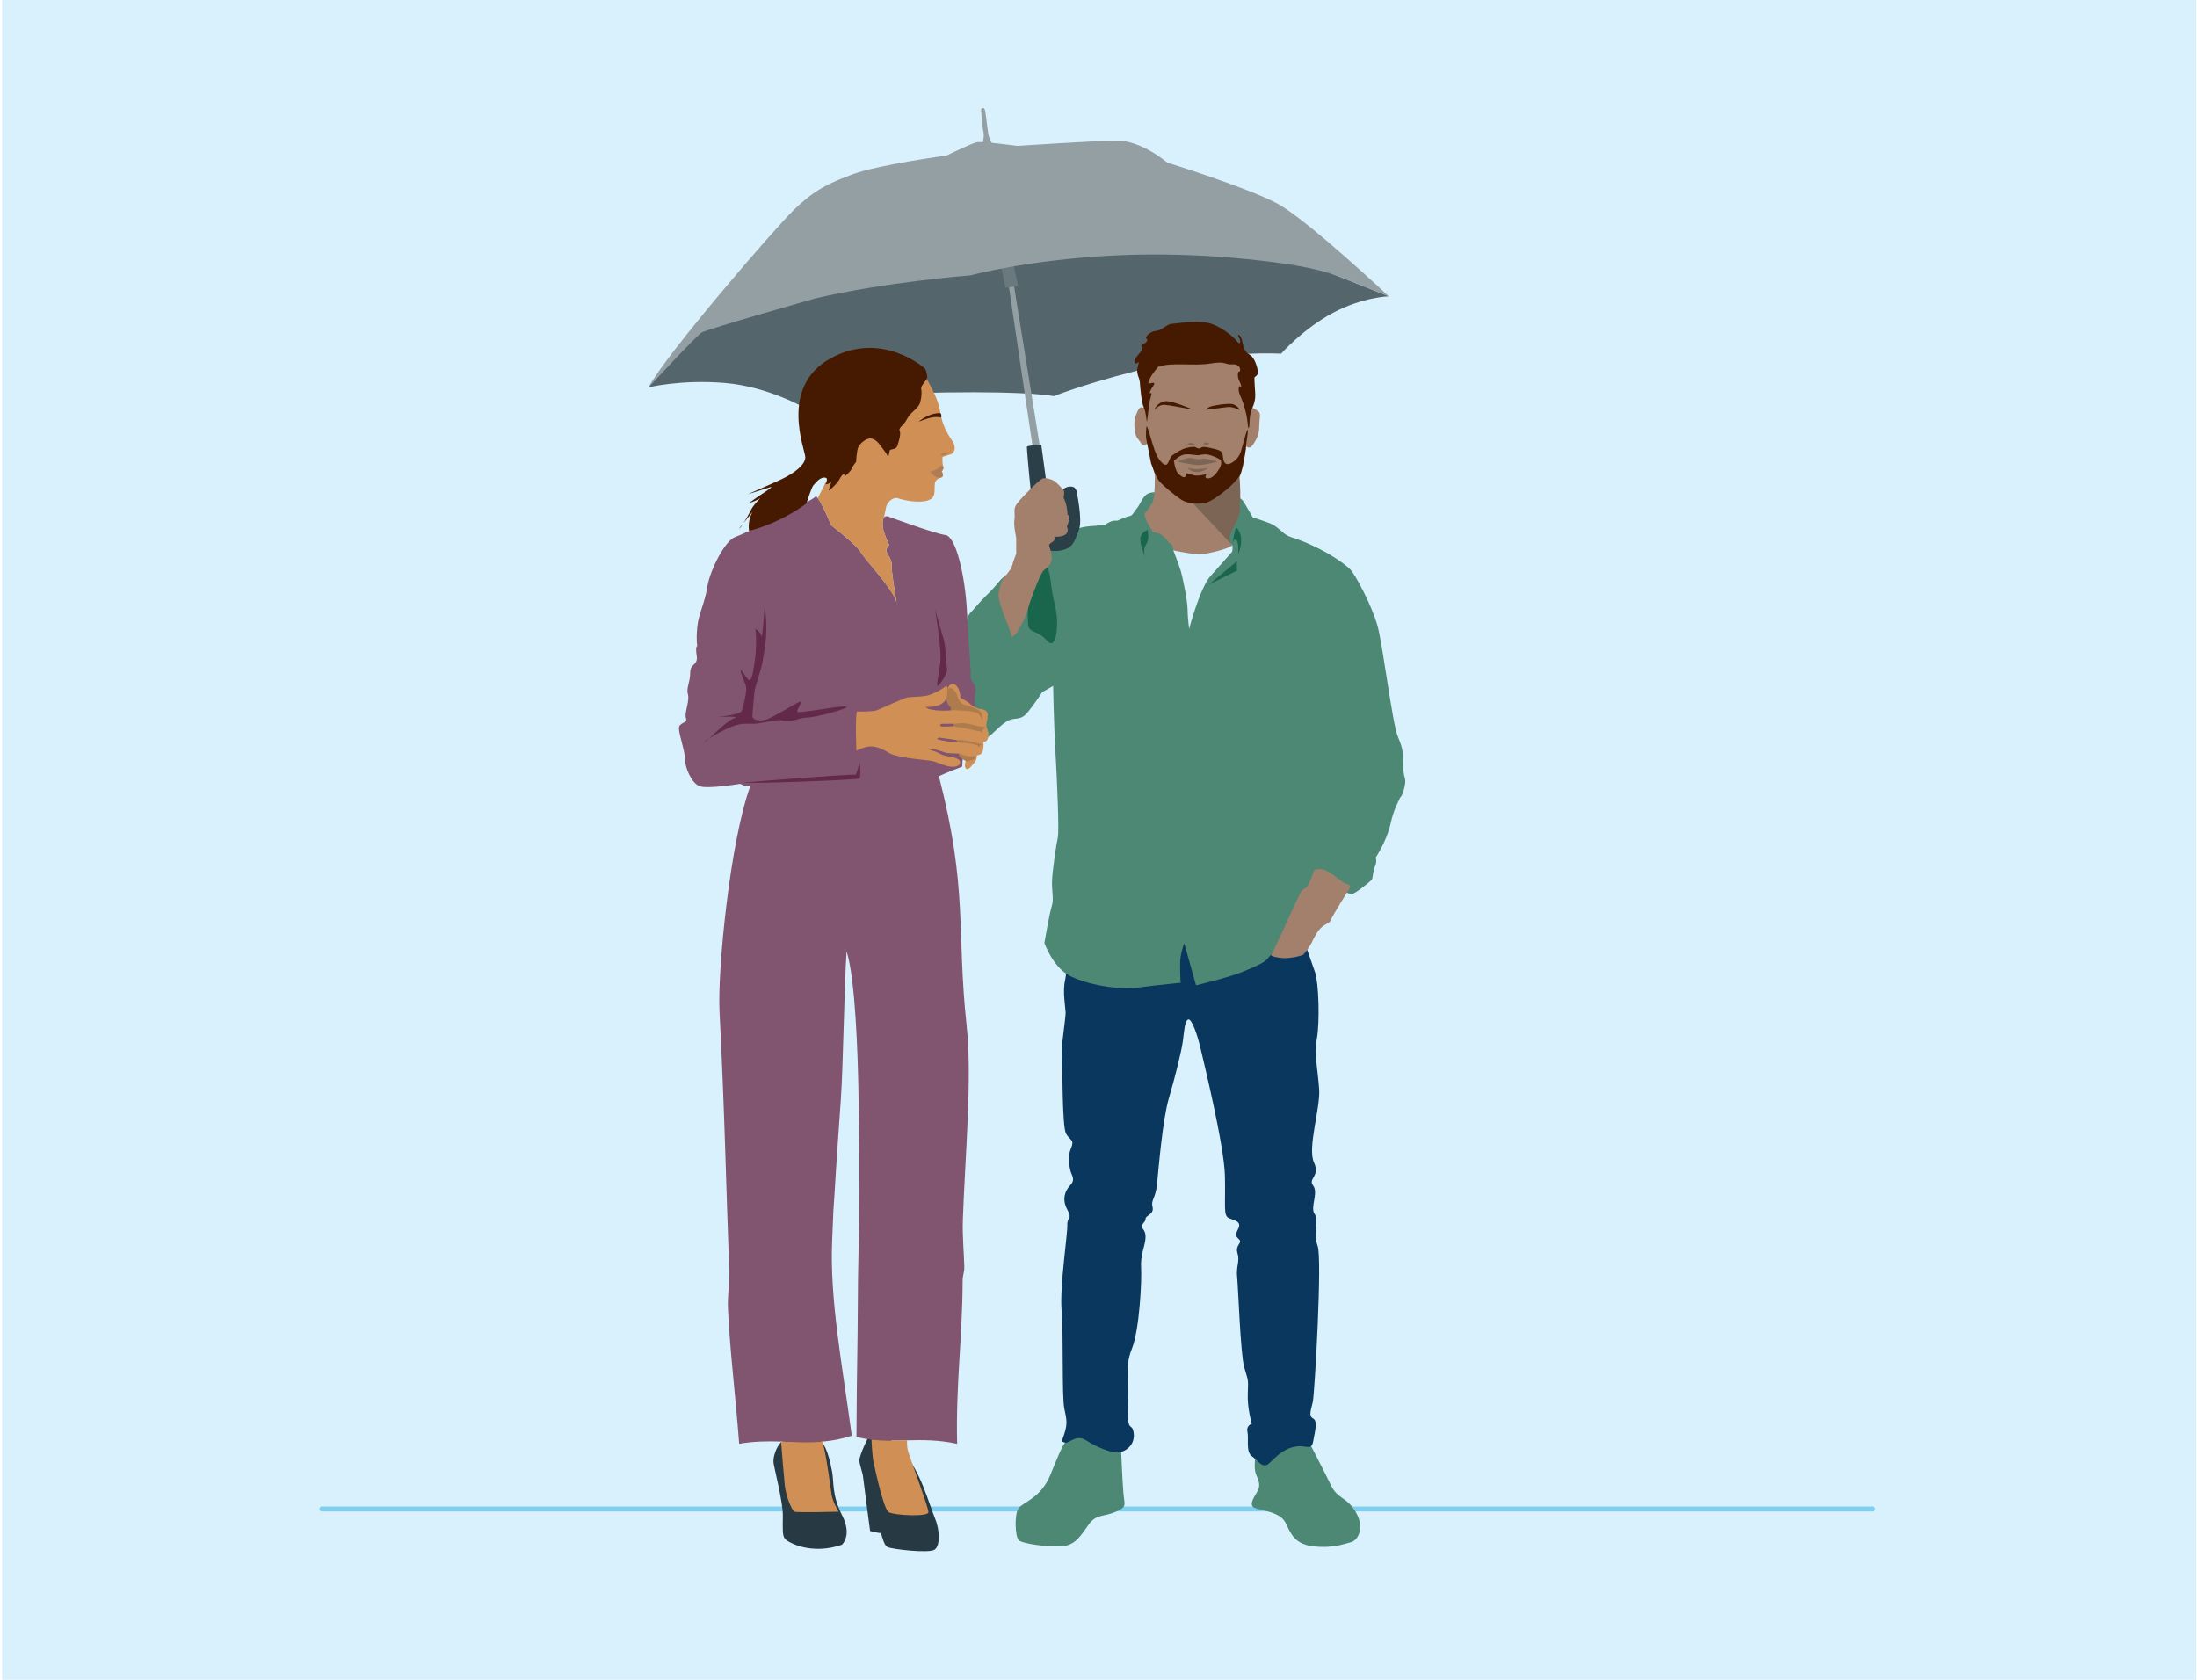 <?xml version="1.0" encoding="UTF-8"?>
<svg xmlns="http://www.w3.org/2000/svg" viewBox="0 0 850 650">
  <defs>
    <style>
      .cls-1 {
        fill: #81546f;
      }

      .cls-1, .cls-2, .cls-3, .cls-4, .cls-5, .cls-6, .cls-7, .cls-8, .cls-9, .cls-10, .cls-11, .cls-12, .cls-13, .cls-14, .cls-15, .cls-16, .cls-17, .cls-18, .cls-19, .cls-20, .cls-21 {
        stroke-width: 0px;
      }

      .cls-2 {
        fill: #d08f55;
      }

      .cls-3 {
        fill: #62294b;
      }

      .cls-4 {
        fill: #19664d;
      }

      .cls-5 {
        fill: #d9f0fd;
      }

      .cls-6 {
        fill: #4c8874;
      }

      .cls-7 {
        fill: #a2806c;
      }

      .cls-8 {
        fill: #af7d55;
      }

      .cls-9 {
        fill: #831459;
      }

      .cls-10 {
        fill: #ae7c4c;
      }

      .cls-11 {
        fill: #461a00;
      }

      .cls-12 {
        fill: #0a375d;
      }

      .cls-13 {
        fill: #461a00;
      }

      .cls-14 {
        fill: #7d6555;
      }

      .cls-15 {
        fill: #55656c;
      }

      .cls-16 {
        fill: #6a797e;
      }

      .cls-17 {
        fill: #949fa3;
      }

      .cls-18 {
        fill: #c48b59;
      }

      .cls-22 {
        fill: none;
        stroke: #80cff1;
        stroke-linecap: round;
        stroke-linejoin: round;
        stroke-width: 1.92px;
      }

      .cls-19 {
        fill: #273943;
      }

      .cls-20 {
        fill: #949fa3;
      }

      .cls-21 {
        fill: #2a3f47;
      }
    </style>
  </defs>
  <g id="rectangles">
    <rect class="cls-5" x=".79" width="848.88" height="650"/>
  </g>
  <g id="Layer_1" data-name="Layer 1">
    <line class="cls-22" x1="124.55" y1="583.89" x2="724.55" y2="583.89"/>
    <g>
      <path class="cls-15" d="M250.91,149.89l13.16-16.87,16-20.5,170.13-32.58,87.11,34.73s-10.05.23-21.55,6.35c-11.5,6.12-20.13,15.84-20.13,15.84,0,0-21.39-1.3-47.02,4.51-25.63,5.81-40.94,11.92-40.94,11.92,0,0-8.31-1.92-42.12-1.43-33.81.49-53.59,6.3-53.59,6.3,0,0-14.54-8.57-31.56-9.98s-29.49,1.71-29.49,1.71Z"/>
      <path class="cls-17" d="M389.93,108.25l13.24,89.12s2.99.93,3.02.07-14.17-88.64-14.17-88.64l-2.08-.55Z"/>
      <path class="cls-17" d="M379.48,57.63s1.55-4.16,1.04-6.39c-.51-2.23-.97-8.94-.97-8.94,0,0,1.14-1.43,1.58.52s.97,8.94,1.59,10.41c.63,1.47,2.08,4.65,2.08,4.65l-5.33-.26Z"/>
      <path class="cls-6" d="M433.63,558.49s.57,14.14,1,19.14c.43,5,1.57,5.43-3.14,7.43-4.71,2-7.28.71-10.28,4.86-3,4.14-5.08,8.14-10.61,8.43s-15.24-1-16.53-2.43-1.71-9.86,0-12.28,8.57-3.86,12.28-12.86,5.02-12.71,7.65-14.71,18.2-1.29,19.63,2.43Z"/>
      <path class="cls-6" d="M486.91,558.06c-.57,1-2.43,9.28-.86,12.71,1.57,3.43,1.38,4.71.12,6.86s-3.07,4.86-.74,5.86c2.33,1,9.76,1.43,11.9,5.71s3.43,8.36,11,9.18c7.57.82,11.86-1.04,14.28-1.61,2.43-.57,5.57-5,2.14-11.28-3.43-6.28-7.14-5.28-9.71-10.57s-8.57-16.85-8.57-16.85h-19.57Z"/>
      <path class="cls-12" d="M412.06,370.76c-.27.17,1,4.32,0,8.61-1,4.29.16,10.43.22,12.43s-1.94,14.43-1.51,17.14.03,27.14,1.73,29.85c1.7,2.71,3.27,2.14,1.84,5.57s-.57,7.14-.14,8.86,2,3.14-.14,5.43-3.25,5.57-1.12,9.43c2.12,3.86-.12,2.57,0,6s-3,23.85-2.22,33,.06,33.42,1.06,37.99c1,4.57,1.14,5.86.14,9.28-1,3.43-1.71,3.29,0,3.86s4.29-3.43,8.28-.86c4,2.57,9.57,4.86,12.28,4.71,2.71-.14,6.71-2.71,6.14-7.43-.57-4.71-2.57.43-2.14-9.71s-1.57-15.57,1.43-23c3-7.43,3.86-26.71,3.57-31.28s1.14-7.71,1.57-10.43-.14-3.86-1.14-5c-1-1.14,1.43-2.29,1.29-3.57s3.43-1.71,2.71-4.57c-.71-2.86,1.14-3.14,1.71-8.71.57-5.57,2.14-25,4.57-33.28,2.43-8.28,4.86-18,5.43-22.14s.69-7.86,2.06-8.43,3.65,6.28,4.65,10.57c1,4.29,9.28,37.85,9.57,49.85s-.71,15.43,1.57,16.43c2.29,1,5,1.29,3.57,4.14-1.43,2.86-.92,2.71.4,4.14s-1.68,2.14-.68,5.28c1,3.14-.57,5-.14,9.14.43,4.14,1.29,29.57,2.71,34.85,1.43,5.28,1.71,4.14,1.43,10.14s1.57,11.86,1.57,11.86c0,0-2.29.71-1.71,3.14s-.71,7.71,1.71,9.43c2.43,1.71,4.14,5,6.57,2.86,2.43-2.14,4.86-5.28,9.57-6.43,4.71-1.14,6.86,1.86,7.57-2.14s1.86-7.86,0-8.86c-1.86-1-.86-3.14-.14-6.43s3.71-55.56,1.86-60.42c-1.86-4.86.71-9.71-1.14-12.28-1.86-2.57,1.57-8.14-.57-11-2.14-2.86,2.86-3.43.29-9-2.57-5.57,2.48-20.85,2.03-28.14-.45-7.28-2.03-13.43-.88-19.85,1.14-6.43.71-21.43-.71-25.57-1.43-4.14-4.29-12.28-4.29-12.28,0,0-15.71-6.28-23.43-6.43-7.71-.14-58.13,6.5-68.99,13.25Z"/>
      <path class="cls-6" d="M449.02,190.61c-.16,0-3.11-.54-5.04.48-1.93,1.02-3,4.39-4.23,5.73s-1.34,2.62-2.79,2.89-3.59,1.29-4.39,1.66-1.29-.37-3.59.8c-2.3,1.18.16.64-4.07,1.18-4.23.54-7.61-.48-16.98,6.21-9.37,6.7-19.44,13.18-20.73,14.73-1.29,1.55-3.27,3.91-5.62,6.16s-4.82,5.36-6.11,6.64c-1.29,1.29-1.23,3.32-1.23,3.32,0,0-2.2,1.77-2.73,4.34-.54,2.57-4.55,9-4.98,11.09-.43,2.09-3.27,4.61-1.93,16.82,1.34,12.21,4.61,12.86,7.39,13.44,2.79.59,7.82.64,10.07-.75s5.46-5.41,8.25-6.64,4.55.32,7.45-3.27c2.89-3.59,5.46-7.61,5.46-7.61l4.23-2.41s.27,14.89.91,25.87c.64,10.98,1.45,30.42.91,32.73-.54,2.3-2.14,13.02-2.25,17.03s.8,6.8-.11,9.64-2.84,14.19-2.84,14.19c0,0,3.27,9.43,9.86,12.75,6.59,3.32,18.27,5.57,26.89,4.45,8.62-1.12,15.96-1.77,15.96-1.77,0,0-.48-7.02,0-10.07s1.39-5.2,1.39-5.2l4.55,16.23s12.69-3,18.1-5.25c5.41-2.25,8.73-3.59,10.07-5.62s6.11-3.59,9.91-6.32c3.8-2.73,16.28-20.68,16.28-20.68,0,0,4.55,2.57,5.84,2.57s7.28-4.93,7.77-5.52.43-3.37,1.29-5.25c.86-1.87.27-3.37.27-3.37,0,0,4.23-6.37,5.68-12.86,1.45-6.48,3.16-8.73,3.48-9.75s1.12-.7,1.98-4.71c.86-4.02-.43-2.89-.48-7.87-.05-4.98.05-6.53-2.09-11.57-2.14-5.04-5.73-34.98-7.82-42.69-2.09-7.71-8.68-20.3-10.82-22.28s-7.07-5.57-13.93-8.78c-6.86-3.21-8.25-3.05-10.18-4.07s-3.91-3.59-6.53-4.66-6.86-2.36-6.86-2.36c0,0-3-5.3-3.75-6.37-.75-1.07-2.84-1.98-3.59-1.98s-28.34-1.29-28.34-1.29Z"/>
      <path class="cls-4" d="M397.82,227.67s-.43,11.46,0,14.36c.43,2.89,3.75,1.82,7.28,5.89,3.54,4.07,4.39-5.68,3.64-10.61s-1.18-3.96-2.25-12.53c-1.07-8.57-4.29-11.46-8.68,2.89Z"/>
      <path class="cls-7" d="M487.16,159.54c-.64-.75-2.36-1.82-2.68-1.61-.32.21-1.61-.32-1.61-.32,0,0-.43-17.46-2.46-20.03-2.04-2.57-34.71-3.43-37.17,2.89-2.46,6.32-.43,5.57-.43,5.57,0,0-.21,8.89,0,10.5.21,1.61-.32,1.18-1.29,1.07-.96-.11-2.04,2.79-2.46,4.39-.43,1.61-.11,6.21.86,7.39s1.18,1.61,1.71,2.36c.54.75,2.25,0,2.25,0,0,0,.96.86,1.29,4.5.32,3.64,1.61,7.18,1.61,7.18,0,0,.21,8.46-.86,10.82-1.07,2.36-3.08,4.39-3.08,4.39l-.13.07c.11.68.3,1.43.63,2.23,1.35,3.27,2.52,4.12,2.52,4.66s1.87.21,3.37,1.29c1.5,1.07,2.95,2.84,3,3.16.05.32.32-.11,1.07.7.36.39.49,1.25.63,2.21,1.36.52,2.82.91,4.41,1.11,9.15,1.19,15.19-.39,18.47-3.07l-19.33-20.6,22.08-10.42,1,1.57c.37-1.17.72-2.44.81-3.47.21-2.46.86-5.36.86-5.36,0,0,1.18,1.29,2.36-.43,1.18-1.71,2.57-3.86,2.57-6.75s.64-5.25,0-6Z"/>
      <path class="cls-14" d="M475.86,207.37c.54-2.25,2.73-5.84,3-6.53.19-.51.75-2.17.97-3.37-.18-.73-.26-1.4-.16-1.93.43-2.36,0-10.28-.11-10.71-.06-.25.49-1.66,1.01-3.28l-1-1.57-22.08,10.42,18.53,19.75c-.24-.9-.36-1.91-.16-2.77Z"/>
      <path class="cls-5" d="M476.81,210.99s.24,2.04-.26,2.68-4,4.43-8.21,9.21-8.28,20.5-8.28,20.5c0,0-.57-4.14-.62-7.78s-1.95-12.36-2.6-14.64-2.91-8-2.91-8c0,0,7.61,1.67,10.55,1.51s10.8-2.09,12.33-3.48Z"/>
      <path class="cls-7" d="M508.37,336.89s-1.87,5.68-2.95,6.48c-1.07.8-1.5.59-2.46,2.41-.96,1.82-7.77,16.93-8.73,18.75s-1.86,4.42-2.4,4.92,2.02,1.14,4.59,1.3c2.57.16,7.34-.86,7.87-1.39s2.41-3.05,3.16-4.55,2.09-4.66,4.18-6.27c2.09-1.61,2.73-1.18,3.32-2.73.59-1.55,7.34-12.32,7.34-12.32,0,0,.54-1.02-1.02-1.39-1.55-.37-2.89-1.71-4.87-3.11-1.98-1.39-3.7-2.62-5.46-2.68s-1.87,0-2.57.59Z"/>
      <path class="cls-21" d="M410.61,190.7s-.08-1.08,1.44-1.87c1.52-.79,2.56-.58,3.21-.4s1.18,1.33,1.18,1.33c0,0,2.48,11.19,1.02,15.15-1.46,3.96-2.18,6.37-4.95,7.49-2.77,1.12-7.57,1.5-10.05-1.46-2.48-2.95-5.26-37.71-5.16-38.03s1.12-.4,2.87-.65,2.7-.08,2.7-.08c0,0,4.21,31.01,4.31,32.2s.71,2.64,1.72,2.74,2.81-1.41,3.08-4.82.33-6.78-.28-8.5c-.61-1.73-.64-1.83-1.09-3.1Z"/>
      <path class="cls-7" d="M391.55,246.53s-1.07-3.59-2.14-6.05-3.11-8.14-3.11-10.07,1.02-5.04,1.5-6,3.43-3.91,3.75-5.41,1.61-4.74,1.61-4.74v-5.98c0-.59-1.07-4.82-.7-7.07.37-2.25-.37-3.75.43-5.36s2.95-3.7,4.82-5.62c1.87-1.93,4.71-4.78,5.84-5.12s3.54.42,4.55,1.16,2.79,2.68,3.37,3.37,0,2.89,0,2.89c0,0,.91,1.77,1.23,3.7s.32,3,.32,3c0,0,.54-.17.59,1.31.05,1.48-.87,3.16-.87,3.16,0,0,.96,1.76-.29,2.96-1.25,1.2-4.51,1.13-4.61.95s1.01,1.27-.92,2.29c-1.93,1.02-.54,1.98-.43,3.21.11,1.23,1.18,3.59-.48,5.57-1.66,1.98-1.98,1.23-3.21,3.59-1.23,2.36-4.29,10.07-5.2,13.71s-3.27,6.96-3.75,8.09-2.3,2.46-2.3,2.46Z"/>
      <path class="cls-4" d="M443.99,205.07s-2.46.75-2.79,3.11,2.14,8.36,2.14,8.36c0,0-1.61-3.32,0-5.73s.65-5.73.65-5.73Z"/>
      <path class="cls-4" d="M478.27,204.11c-.24-.24-1.34,5.19-1.4,6.04s.22-2.18,1.4-1.22c1.18.96.75,5.54.75,5.54,0,0,3.11-6.61-.75-10.36Z"/>
      <polygon class="cls-4" points="478.53 217.18 467.74 226.17 478.53 220.82 478.53 217.18"/>
      <path class="cls-16" d="M389.03,111.41c.4-.14,4.87-.78,4.87-.78l-2.25-10.41-4.59,1.59,1.97,9.6Z"/>
      <path class="cls-20" d="M315.18,115.54c26.82-6.38,60.35-9,60.35-9,0,0,22.14-6.05,55.92-7.7,33.79-1.66,63.38,2.91,63.38,2.91,0,0,14.21,1.65,23.67,5.42,9.46,3.77,18.81,7.5,18.81,7.5,0,0-31.64-29.73-43.15-35.91-11.51-6.18-42.55-15.83-42.55-15.83,0,0-10.06-8.7-19.82-8.54-9.76.16-38.18,2.07-38.18,2.07,0,0-13.72-1.87-15.75-1.41s-11.67,5.14-11.67,5.14c0,0-26,3.55-35.88,7.11s-15.39,6.42-22.96,13.7c-7.58,7.28-50.24,56.8-56.43,68.9,0,0,18.35-19.83,20.53-21.21,2.18-1.37,43.74-13.14,43.74-13.14Z"/>
      <path class="cls-13" d="M448.06,141.97s-2.04,2.36-2.89,3.96-1.29,2.68-.43,2.46c.86-.21,2.64-.75,1.43.96s-1.75,3.21-1,2.79,0,1.5-.32,2.89-.86,7.07-1.07,7.93-.33-3.5-1.23-5.23c-.91-1.73-1.44-7.94-1.55-9.76-.11-1.82-1.39-3.21-.96-5.36.43-2.14,1-3-.09-2.14s-1.48-.96,0-2.68,2.66-3.11,1.91-3.43.11-1.29.86-1.5,1.62-1.29.81-1.82,1.55-2.89,3.69-3c2.14-.11,4.29-2.57,5.78-2.68,1.5-.11,11.14-1.71,15.85,0,4.71,1.71,8.57,5.25,9.86,6.86,1.29,1.61,1.39-.54.54-1.82-.86-1.29.75-1.39,1.39,1.82s1.29,4.18,3,5.14c1.71.96,2.89,4.79,3,6.46s-1.18,1.89-1.29,2.21.11,3.43.21,5.14.32,3.75-1.07,6.75c-1.39,3-.86,6.21-1.29,7.5-.43,1.29-.32-1.93-1.07-5.25s-1.5-5.25-2.36-7.18-.64-4.07.11-3.43c.75.64.11-1.18-.54-2.46-.64-1.29-.54-3.54.11-3.32s.75-3-2.57-2.79c-3.32.21-2.36-1.39-8.68-.32-6.32,1.07-15.11-.64-20.14,1.29Z"/>
      <path class="cls-13" d="M448.06,177.16c2.09,3.27,3.21,2.79,3.54,2.41s1.23-2.52,1.45-2.9,2.68-2.03,4.45-2.83,4.45-1.07,4.87-.86,1.55.96,2.3.27,3.11-.05,5.89.64,2.41,1.93,2.68,3.64c.27,1.71,1.23,2.68,3.11,1.66,1.87-1.02,3.16-2.73,3.7-4.39.54-1.66,1.98-7.39,2.41-8.25s.37.91,0,3-.43,4.22-.75,6.01-1.05,5.71-1.62,7.43c-.57,1.72-2.29,3.43-3.95,5.04-1.66,1.61-6.37,5.36-9,6.32s-7.55.64-9.91-.86c-2.36-1.5-7.28-5.57-8.68-7.23s-2.46-5.11-3.21-6.96c0,0-1.45-7.55-1.82-9.11-.37-1.55,0-5.14,0-5.14.75-.54,2.46,8.84,4.55,12.11ZM457.11,184.29c.8.7,1.98.32,1.61-.7s.86-.21,3.21.32c2.36.54,5.3-.86,4.77-.21s-.54,1.55.96,1.39c1.5-.16,2.95-1.87,4.07-3.7,1.12-1.82.7-3.32.43-3.48s-1.12-.8-3.37-1.61c-2.25-.8-3.54-.43-4.82-.21-1.29.21-3.16-.43-5.36-.27-2.2.16-4.45,2.52-4.45,2.52.8,5.2,2.14,5.25,2.95,5.95Z"/>
      <path class="cls-14" d="M455.72,178.66s3.54-1.82,5.46-1.39,2.79.54,3.96.21c1.18-.32,5.95,1.18,5.95,1.18,0,0-5.36,1.38-7.69,1.31-2.33-.08-7.69-1.31-7.69-1.31Z"/>
      <path class="cls-14" d="M459.45,181.06c-.17-.18,1.81.62,4.23.46,2.41-.16,3.7-.46,3.7-.46,0,0-4.36,3.7-7.92,0Z"/>
      <path class="cls-13" d="M446.67,158.58s1.71-2.09,3.86-1.93c2.14.16,6.91,1.12,8.46,1.39s2.79.54,2.79.54c0,0-8.73-3.8-11.09-3.32s-3.75,2.2-4.02,3.32Z"/>
      <path class="cls-13" d="M466.43,158.58s6.8-.86,8.52-1.07,3.75.75,4.45,1.07-.86-1.98-2.79-2.25-7.61.57-8.68,1.14c-1.07.57-1.5,1.11-1.5,1.11Z"/>
      <path class="cls-14" d="M462.31,171.97s-1.29-.75-1.93-.59-.94.59-.94.59c0,0,1.31.64,2.87,0Z"/>
      <path class="cls-14" d="M465.52,171.8s.81-.85,1.85-.45c1.04.4-.46.9-.46.9l-1.39-.45Z"/>
    </g>
    <g id="Artwork_1" data-name="Artwork 1">
      <g>
        <g>
          <path class="cls-19" d="M336.64,554.7s-4.34,8.48-4.14,10.57c.2,2.09,1.28,4.6,1.43,6.28.15,1.68,2.71,20.88,2.71,20.88,0,0,3.47.87,3.98.77s1.07,4.65,2.81,5.46c1.74.82,15.98,2.5,18.18.97,2.2-1.53,2.09-7.51,0-12.46-2.09-4.95-5.5-18.07-11.79-24.66-6.29-6.59-9.81-10.57-13.18-7.81Z"/>
          <path class="cls-19" d="M302.21,558.03c-1.94,1.98-3.24,5.88-2.91,8.15.33,2.28,3.58,14.93,3.58,20.15s-.33,7.97.98,9.28c1.3,1.3,10,6.2,21.86,2.14,0,0,4.12-3.51.08-11.42-4.04-7.9-3.09-12.99-3.9-17.06-.81-4.06-2.11-10.73-5.53-12.52-3.41-1.79-14.15,1.28-14.15,1.28Z"/>
        </g>
        <g>
          <path class="cls-9" d="M347.04,233.95s-.07-.37-.17-1c.11.36.17.7.17,1Z"/>
          <path class="cls-1" d="M372.52,472.14c-.21,5.91.43,12.89.56,17.86.06,2.41-.65,3.34-.65,5.67-.05,21.83-2.7,40.42-2.12,63.02-7.25-1.57-13.46-1.5-19.38-1.35-4.63.11-9.09.27-13.73-.26-1.91-.22-3.85-.56-5.84-1.07.1-18.71.17-21.06.44-40.05.02-1.41.15-20.2.17-21.61.09-6.68.3-12.56.36-19.23.16-18.32.17-36.59-.23-54.64-.25-11.29-1.08-41.59-4.56-52.34-.91,12.87-1.31,44.55-2.23,57.42-.87,12.28-1.75,24.57-2.46,36.86-.15,2.55-.29,3.52-.42,6.07-.17,3.32-.34,8.21-.48,11.53-.97,22.71,3.82,47.53,7.6,75.52-3.82,1.28-7.45,1.94-10.99,2.26-5.53.5-10.86.16-16.37.01-5.13-.15-10.43-.13-16.2.87-1.52-19.68-3.61-36.2-4.34-52.22-.23-5.04.67-10.51.48-15.4-1.2-31.04-1.71-59.99-3.75-99.71-.81-15.96,4.09-65.79,11.93-87.23l-1.95.06-2.02-.88s-12.32,2.08-15.57.95c-3.24-1.12-5.73-7.23-5.73-10.35s-2.37-9.73-2.37-12.09,3.5-1.87,2.74-3.87c-.75-2,1.5-6.74.75-9.23-.75-2.49.87-4.61.87-8.36s3.11-2.74,2.52-6.61c-.6-3.87.22-3.74.22-3.74,0,0-.5-2.12,0-7.35.5-5.24,2.86-8.98,3.87-15.47.99-6.48,6.86-17.96,10.72-19.33,3.87-1.37,28.68-13.34,31.06-15.59.22-.2.54-.01.95.48,1.24,1.51,3.25,5.86,5.21,10.5,4.61,3.65,10.26,8.35,11.35,10.29,1.79,3.17,12.44,14.16,13.92,19.42.11.63.17,1,.17,1,0-.3-.07-.64-.17-1-.52-3.01-2-11.97-1.88-14.27.15-2.79-2.2-4.26-2.06-5.88.05-.53.51-1.22,1.12-1.92-1.32-2.62-2.35-5.75-2.44-6.66-.09-.87-.31-2.93.4-3.92h0c.41-.58,1.13-.79,2.37-.18,0,0,17.58,6.49,21.45,6.92,3.87.43,7.6,15.15,8.35,30.24.75,15.09,1.63,23.45,1.38,24.82-.26,1.37,2.37,2.62,1.87,5.49-.5,2.87-.38,4.74.06,5.36.44.62-5.18,15.71-5.18,23.7,0,0-6.14,2.3-9.04,3.7,11.37,44.09,6.72,59.56,10.74,96.59,2.21,20.42-.63,50.81-1.48,75.19Z"/>
        </g>
        <g>
          <g>
            <path class="cls-2" d="M324.49,584.95s-16.01.42-17.06,0c-1.06-.42-3.37-5.9-3.81-10.31-.36-3.56-1.14-13.18-1.43-16.82,5.51.15,10.84.48,16.37-.01,0,.95.03,1.75.24,2.51,1.1,4.18,2.53,15.37,2.95,18.1.42,2.74,2.74,6.53,2.74,6.53Z"/>
            <path class="cls-2" d="M359.22,585.14c0,1.9-13.26,1.24-15.37,0-2.1-1.24-5.47-17.66-5.9-19.35-.27-1.09-.65-5.42-.77-8.72,4.64.53,9.1.37,13.73.26-.03,1.65.07,3.17.48,4.47,1.26,4,7.82,21.44,7.82,23.33Z"/>
            <path class="cls-18" d="M347.04,233.95s-.07-.37-.17-1c.11.36.17.7.17,1Z"/>
            <path class="cls-2" d="M367.49,175.9c-2.06.61-2.83.92-2.83.92,0,0-.15,2.33.19,3.31.34.99-.03,2.04-.52,2.23,0,0,.74.9.46,1.89-.28.99-2.88.37-3.13,3.19-.25,2.81.56,5.07-2.6,6.18-3.15,1.12-8.87.13-11.5-.77-2.63-.89-4.64,2.54-4.67,3.15-.02.35-.52,2.38-.9,4.3h0c-.71.99-.48,3.06-.4,3.93.09.91,1.12,4.05,2.44,6.66-.61.69-1.07,1.38-1.12,1.92-.14,1.61,2.21,3.09,2.06,5.88-.12,2.31,1.36,11.26,1.88,14.27-1.49-5.25-12.13-16.25-13.92-19.42-1.1-1.94-6.74-6.64-11.35-10.29-1.96-4.65-3.97-8.99-5.21-10.5.47-.9,3.04-5.8,4.11-8.4,1.18-2.88,6.62-30.88,6.62-30.88l28.24-11.78s7.26,10.01,8.4,17.57c1.15,7.56,4.81,10.92,5.35,12.53.53,1.6.46,3.52-1.61,4.12Z"/>
          </g>
          <path class="cls-2" d="M382.13,282.61c-.75-1.68-.47-2.62-.47-2.62,0,0,.37-1.21.47-3.27.09-2.06-2.16-2.34-3.19-2.44-1.03-.09-3.18-1.5-3.18-1.5-.84-1.12-4.21-2.8-4.21-2.8.09-2.69-1.31-5.34-2.93-5.34-1.46,0-2.02,1.83-2.12,2.18.06-.34.31-2.06-1.05-.97-1.5,1.22-3.93,2.36-5.99,3.09-2.06.75-7.02.66-8.43.94-1.4.28-10.11,4.31-11.81,4.96-1.68.66-7.67.47-7.67.47-.77,2.47-.21,15.21-.21,15.21,0,0,2.93-1.65,5.62-1.69,2.69-.03,5.42,1.58,7.07,2.58s6.3,1.72,8.04,2c1.72.28,7.58.81,8.91,1.13,1.32.31,4.3,1.77,6.58,2.08,2.3.32,4.11-.35,3.9-1.84-.21-1.49-3.65-1.97-5.37-2.25-1.74-.28-3.42-1.52-4.43-1.81-1-.28-2.72-.63-1.12-.79,1.6-.16,4.98,1.32,5.74,1.44.77.12,4.78.24,4.78.24l.12.81c.32.81,2.44,2,2.44,2-.44,1.49-.47,2.9.44,3.18.93.28,2.13-1.69,3.06-2.69.91-1,.84-2.65.84-2.65,2.16-.12,2.37-1.65,2.53-3.21.16-1.56-.15-1.83-.15-1.83,0,0,.75-.09,1.31-.56.56-.47,1.22-2.34.47-4.03ZM369.03,280.11c.15.09,0,.91,0,.91,0,0-4.15.18-4.77.1-.62-.09-.59-.79-.18-1.02,0,0,4.8-.1,4.95,0ZM358.09,273.53s6.45.59,7.99-3.24c0,0,.69,2.91,1.97,3.39,0,0-.04.9,0,1.12.06.22-8.43.63-9.97-1.27ZM366.07,286.79c-2.62-.44-3.53-.81-3.53-.81,0,0,.38-.65,1.03-.54,0,0,5.86.88,6.49.91l.4.84s-1.78.06-4.39-.4Z"/>
        </g>
        <g>
          <path class="cls-11" d="M358.02,142.75s-16.54-15.14-36.64-4.1c-20.1,11.05-9.86,35.4-9.81,38.26s-4.26,6.2-9.05,8.46c-4.8,2.26-12.34,5.5-13.09,5.82s6.9-2.21,8.68-2.69-5.01,3.66-6.36,4.74c-1.35,1.08-2.48,1.62-3.07,1.62s2.32-.27,4.63-1.62c2.32-1.35-1.29,1.02-2.86,4.26-1.56,3.23-3.93,6.79-4.42,7.06s4.36-5.39,5.71-7.27-2.8,2.12-1.94,8.16c0,0,11.57-2.7,22.22-10.65,0,0,1.98-6.3,2.63-6.94s2.26-3.02,4.2-3.07c1.94-.05.92,2.16.59,2.48s1.45,0,1.99-.81-.43,2.16-.81,3.13,3.34-2.48,4.15-4.1c.81-1.62,2.05-2.8,1.94-1.62s2.8-1.99,2.86-2.59,1.67-2.59,1.67-2.59c0,0,.16-4.31.86-5.71.7-1.4,2.86-3.34,4.63-3.34s3.39,1.99,3.93,2.8,2.59,3.18,2.8,4.15.59-1.29.75-2.16,2.42-.27,2.96-1.89c.54-1.62,1.51-4.53.92-5.82s1.56-1.99,2.86-4.63c1.29-2.64,4.42-3.93,5.07-6.41s.59-3.99.38-5.28,2.37-3.34,2.37-4.42-.75-3.23-.75-3.23Z"/>
          <path class="cls-11" d="M355.41,163.2s3.54-3.28,8.17-3.35c.86-.01.57,1.75.57,1.75,0,0-1.18-.46-3.46-.08-2.22.37-5.28,1.68-5.28,1.68Z"/>
        </g>
        <g>
          <path class="cls-3" d="M295.84,234.8c1.75,10.66-.52,18.7-.87,21.5s-2.97,9.26-3.15,12.06-.71,7.34-.71,8.74,2.45,2.1,5.07,1.4,11.88-6.47,13.28-6.99c1.4-.52-1.05,2.8-1.05,3.84s16.6-2.45,18.88-1.92c2.27.52-12.06,4.19-14.51,4.19s-5.24,1.07-5.77,1.15-2.62.45-4.37,0-5.94.6-9.09,1.12c-3.15.52-4.89-.35-8.74.7-3.84,1.05-11.71,5.59-12.06,6.47s8.04-8.04,11.19-9.09-6.29-.52-6.29-.52c0,0,8.74-.87,9.26-2.27.52-1.4,2.45-8.04,1.57-10.14-.87-2.1-1.92-4.72-1.92-5.77s2.1,3.5,3.32,3.84c1.22.35,1.75-5.07,2.27-8.39.52-3.32.52-10.81,0-11.26s2.1.78,2.45,2.7c.35,1.92,1.22-11.36,1.22-11.36Z"/>
          <path class="cls-3" d="M287.85,302.79s38.4-3.18,43.31-3c0,0,1.33-3.71,1.33-4.94s.85,5.78,0,6.38c-.85.59-42.09,2.12-44.64,1.56Z"/>
          <path class="cls-3" d="M361.75,235.68s2.65,15.42,2.04,20.62c-.61,5.2-1.7,9.32-.98,9.14s4.02-5.2,3.63-6.81-.57-8.97-1.29-11.12-3.41-11.83-3.41-11.83Z"/>
        </g>
        <g>
          <path class="cls-8" d="M359.9,182.55s1.91,2.78,4.06,2.25c1.31-.32.64-1.71.35-2.44,0,0,1.35-1.38.34-2.05-.6-.4-1.32.78-2.25,1.28-.84.45-2.5.96-2.5.96Z"/>
          <path class="cls-8" d="M363.78,176.17s1.07-1.12,1.88-1.08,1.02.28.61.59-1.52.5-2.49.5Z"/>
          <g>
            <path class="cls-8" d="M380.04,279.35c-.02.12-.01.11,0,0h0Z"/>
            <path class="cls-8" d="M380.05,279.28s0-.03,0-.04c0,.04,0,.08-.01.11,0-.02,0-.04.01-.07Z"/>
            <path class="cls-10" d="M378.34,276.04c1.14,1.08,1.81,2.4,1.72,3.2.05-.53.13-2-.3-3.18-.63-1.71-4.72-2.84-6.49-3.33-1.78-.49-2.63-2.33-3-3.8-.37-1.47-2.52-3.77-3.76-2.12,0,0,.16,2.11-.41,3.47,0,0,.5,2.67,1.97,3.39v1.12s9.12.14,10.28,1.24Z"/>
            <path class="cls-10" d="M377.96,280.86c-1.71-.49-4.72-1.21-6.37-1.03-1.65.18-2.56.28-2.56.28,0,0,.11.27-.01.95,0,0,6.79,1.16,8.08,1.59,1.29.43,2.57.12,3,.92,0,0-.3-1.11.8-1.76,1.1-.64-1.22-.46-2.94-.95Z"/>
            <path class="cls-10" d="M372.16,286.38c-2.56-.17-2.1-.03-2.1-.03,0,0,.28.59.4.84.11.22,4.57.36,6.07.73,1.5.38,1.98.61,2.12,1.16.14.55.07-.79,1.3-.82,1.23-.03-5.22-1.71-7.79-1.88Z"/>
            <path class="cls-10" d="M375.19,292.7c-1.81-.2-4.13-1.11-4.13-1.11l.12.81s.45,1.02,2.44,2c1.26.62,1.62-.09,1.76-.26,0,0,1.65.19,1.92-1.04.27-1.23-.31-.2-2.12-.41Z"/>
          </g>
        </g>
      </g>
    </g>
  </g>
</svg>